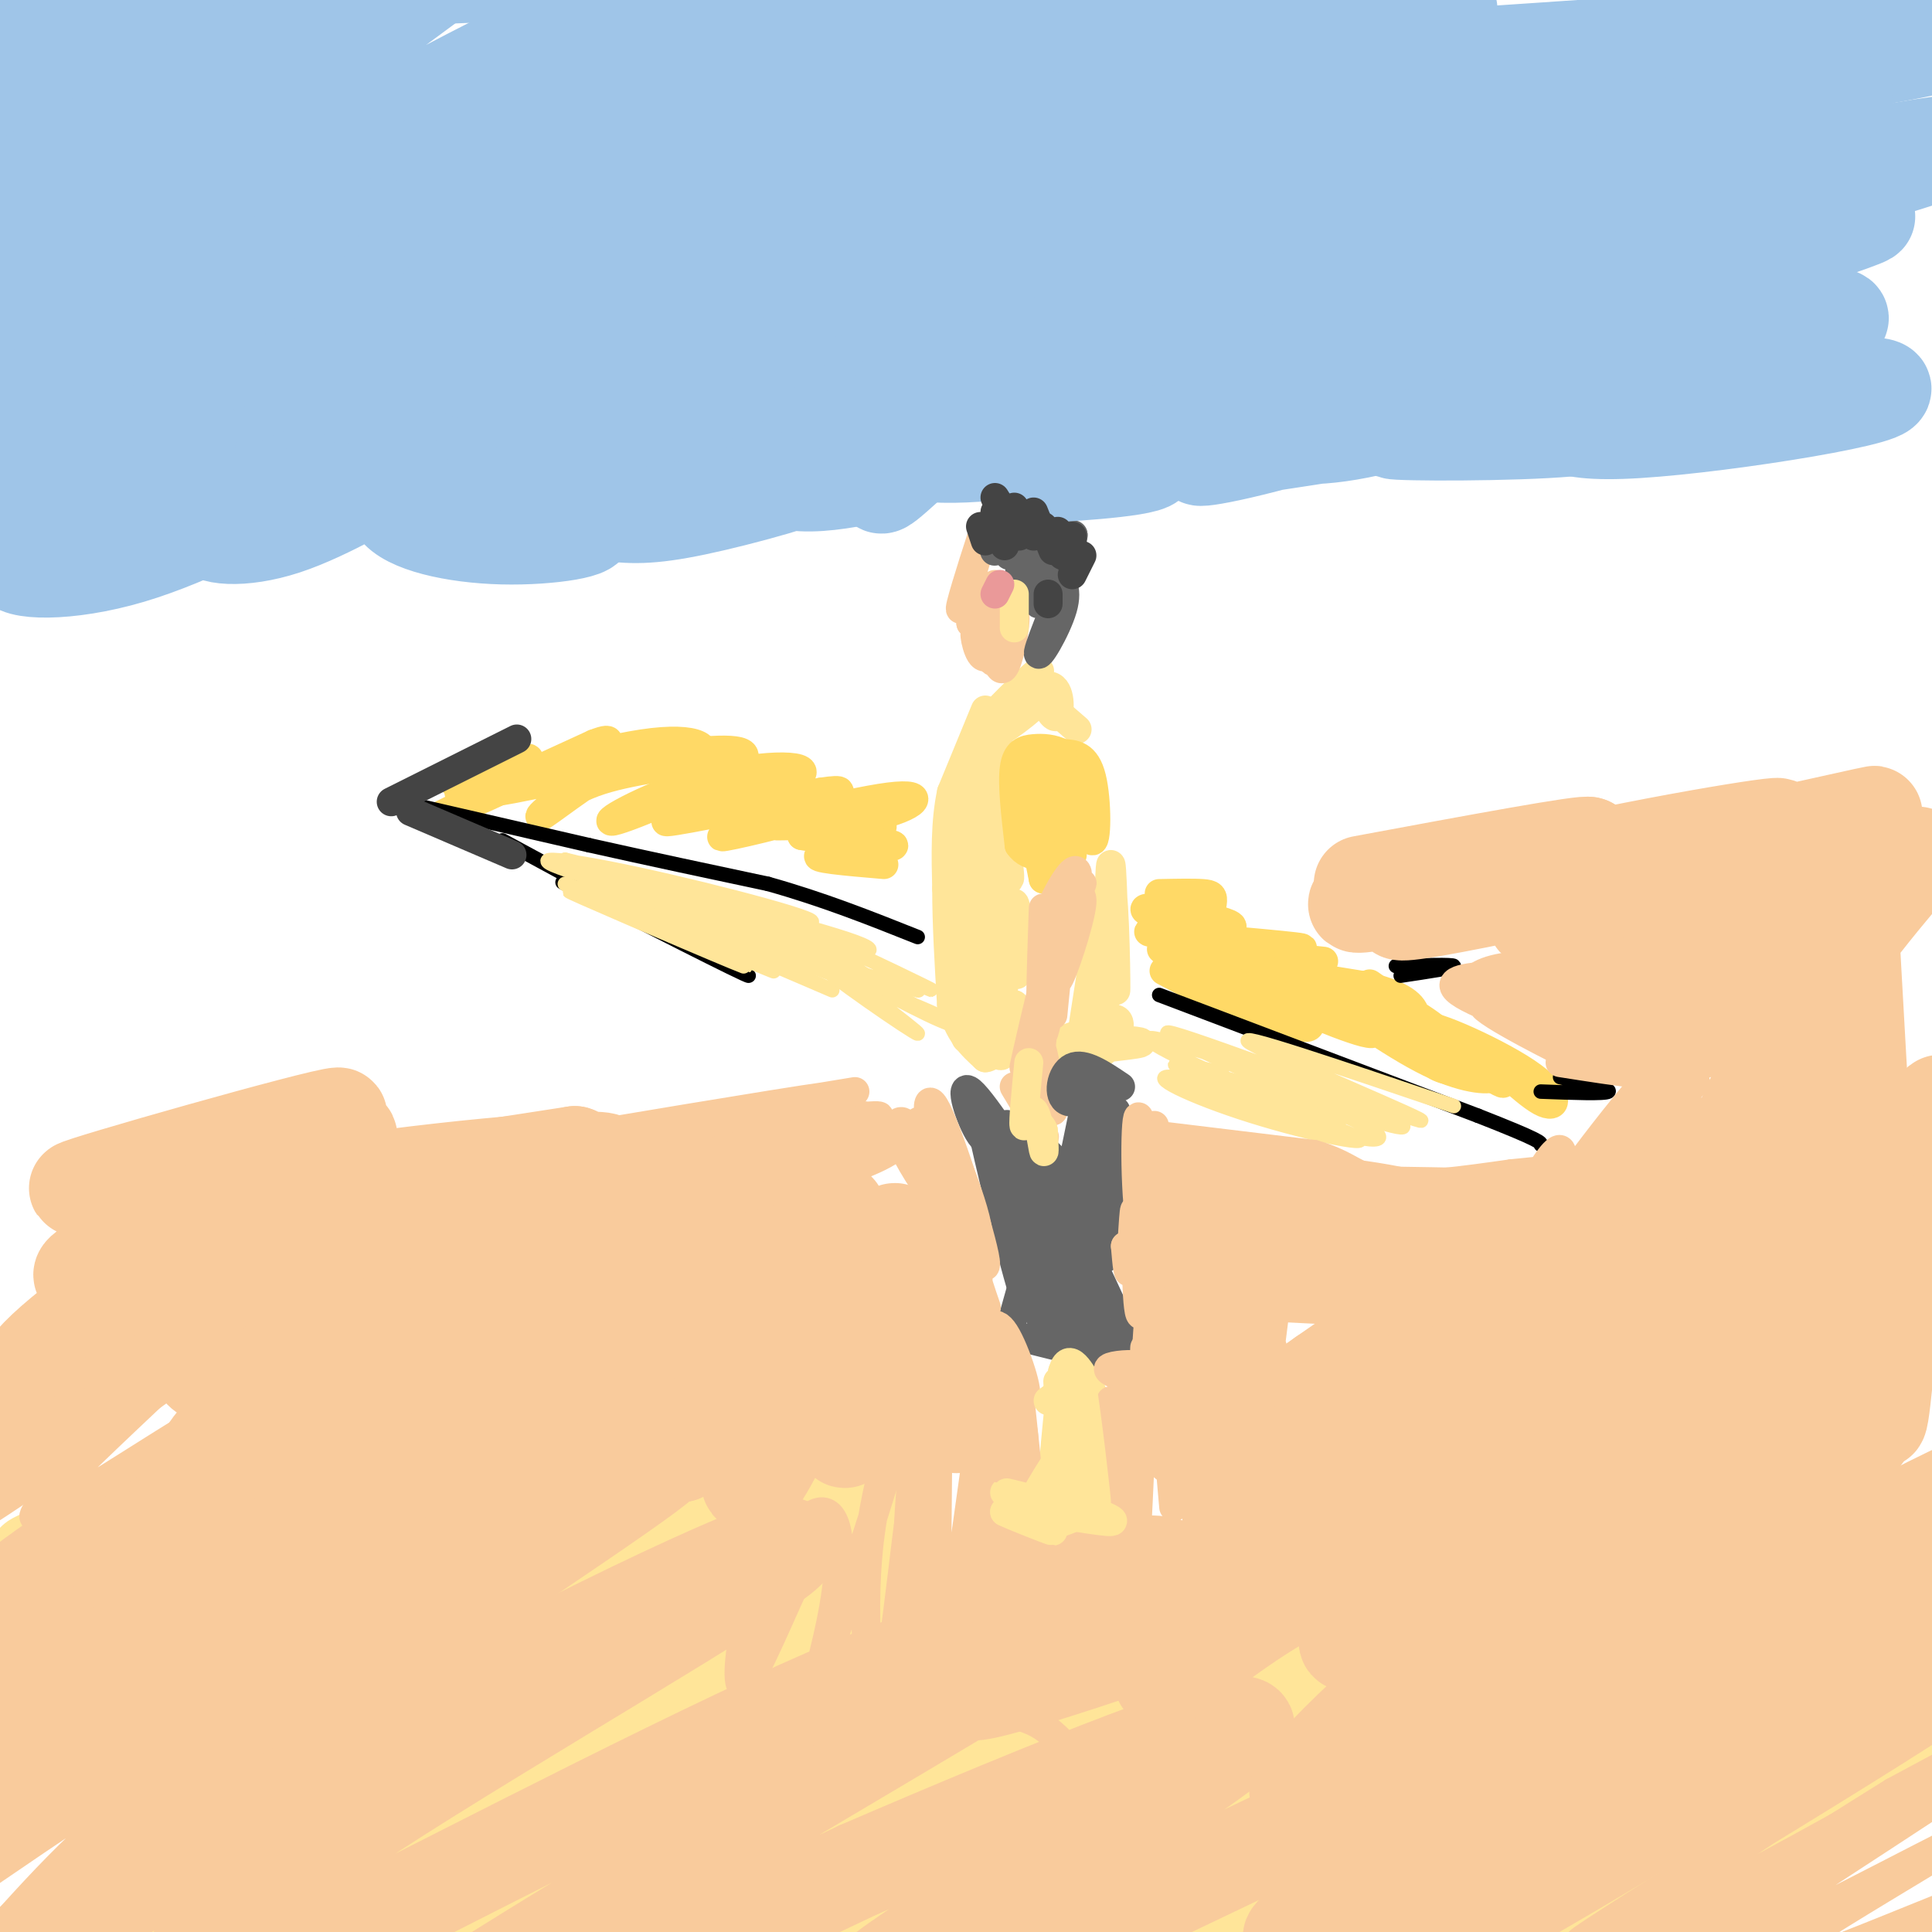 <svg viewBox='0 0 400 400' version='1.1' xmlns='http://www.w3.org/2000/svg' xmlns:xlink='http://www.w3.org/1999/xlink'><g fill='none' stroke='#ffe599' stroke-width='6' stroke-linecap='round' stroke-linejoin='round'><path d='M204,147c0.000,0.000 -7.000,17.000 -7,17'/><path d='M197,164c-1.333,6.167 -1.167,13.083 -1,20'/><path d='M196,184c0.000,7.333 0.500,15.667 1,24'/><path d='M197,208c1.333,5.833 4.167,8.417 7,11'/><path d='M204,219c2.167,0.000 4.083,-5.500 6,-11'/><path d='M210,208c0.099,2.206 -2.654,13.220 -3,10c-0.346,-3.220 1.715,-20.675 1,-21c-0.715,-0.325 -4.204,16.478 -5,17c-0.796,0.522 1.102,-15.239 3,-31'/><path d='M206,183c-0.181,4.306 -2.135,30.570 -3,30c-0.865,-0.570 -0.641,-27.976 0,-38c0.641,-10.024 1.697,-2.666 1,6c-0.697,8.666 -3.149,18.641 -4,15c-0.851,-3.641 -0.100,-20.897 0,-24c0.100,-3.103 -0.450,7.949 -1,19'/><path d='M199,191c-1.009,-3.516 -3.032,-21.807 -2,-22c1.032,-0.193 5.118,17.712 6,20c0.882,2.288 -1.440,-11.042 -1,-12c0.440,-0.958 3.644,10.454 4,13c0.356,2.546 -2.135,-3.776 -3,-7c-0.865,-3.224 -0.104,-3.350 1,-3c1.104,0.350 2.552,1.175 4,2'/><path d='M208,182c-0.632,-0.855 -4.211,-3.992 -5,-8c-0.789,-4.008 1.211,-8.887 3,-6c1.789,2.887 3.368,13.539 3,14c-0.368,0.461 -2.684,-9.270 -5,-19'/><path d='M204,163c-0.757,-5.111 -0.151,-8.388 0,-3c0.151,5.388 -0.153,19.441 0,17c0.153,-2.441 0.763,-21.376 1,-21c0.237,0.376 0.102,20.063 0,21c-0.102,0.937 -0.172,-16.875 -1,-21c-0.828,-4.125 -2.414,5.438 -4,15'/><path d='M200,171c0.269,-1.360 2.942,-12.259 7,-19c4.058,-6.741 9.500,-9.322 9,-8c-0.500,1.322 -6.942,6.548 -10,8c-3.058,1.452 -2.731,-0.871 -1,-3c1.731,-2.129 4.865,-4.065 8,-6'/><path d='M213,143c-1.577,1.464 -9.520,8.123 -9,7c0.520,-1.123 9.504,-10.027 11,-11c1.496,-0.973 -4.496,5.987 -5,7c-0.504,1.013 4.480,-3.920 7,-4c2.520,-0.080 2.577,4.691 2,6c-0.577,1.309 -1.789,-0.846 -3,-3'/><path d='M216,145c0.667,0.500 3.833,3.250 7,6'/><path d='M228,185c0.341,12.939 0.683,25.879 1,21c0.317,-4.879 0.611,-27.576 1,-27c0.389,0.576 0.874,24.424 1,26c0.126,1.576 -0.107,-19.121 -1,-22c-0.893,-2.879 -2.447,12.061 -4,27'/><path d='M226,210c0.000,-1.311 2.000,-18.089 2,-20c0.000,-1.911 -2.000,11.044 -4,24'/><path d='M224,214c-1.628,4.581 -3.697,4.034 -2,2c1.697,-2.034 7.162,-5.553 9,-5c1.838,0.553 0.049,5.179 -3,7c-3.049,1.821 -7.359,0.836 -5,0c2.359,-0.836 11.388,-1.525 13,-2c1.612,-0.475 -4.194,-0.738 -10,-1'/><path d='M226,215c-0.133,-1.000 4.533,-3.000 4,-3c-0.533,0.000 -6.267,2.000 -12,4'/><path d='M209,198c0.287,-5.550 0.573,-11.100 1,-11c0.427,0.100 0.993,5.850 1,10c0.007,4.150 -0.545,6.700 -1,3c-0.455,-3.700 -0.813,-13.652 -1,-13c-0.187,0.652 -0.204,11.906 0,13c0.204,1.094 0.630,-7.973 0,-9c-0.630,-1.027 -2.315,5.987 -4,13'/><path d='M205,204c-0.833,3.167 -0.917,4.583 -1,6'/><path d='M203,212c0.000,0.000 -3.000,3.000 -3,3'/></g>
<g fill='none' stroke='#ffd966' stroke-width='6' stroke-linecap='round' stroke-linejoin='round'><path d='M215,158c0.022,8.533 0.044,17.067 -1,15c-1.044,-2.067 -3.156,-14.733 -3,-15c0.156,-0.267 2.578,11.867 5,24'/><path d='M216,182c0.106,-0.233 -2.128,-12.816 -3,-20c-0.872,-7.184 -0.383,-8.969 1,-3c1.383,5.969 3.659,19.693 4,18c0.341,-1.693 -1.254,-18.802 -1,-19c0.254,-0.198 2.358,16.515 3,19c0.642,2.485 -0.179,-9.257 -1,-21'/><path d='M219,156c0.585,1.018 2.546,14.063 3,15c0.454,0.937 -0.600,-10.233 0,-10c0.600,0.233 2.854,11.871 4,13c1.146,1.129 1.185,-8.249 0,-13c-1.185,-4.751 -3.592,-4.876 -6,-5'/><path d='M220,156c-2.036,-1.048 -4.125,-1.167 -6,-1c-1.875,0.167 -3.536,0.619 -4,4c-0.464,3.381 0.268,9.690 1,16'/><path d='M211,175c2.000,3.000 6.500,2.500 11,2'/></g>
<g fill='none' stroke='#f9cb9c' stroke-width='6' stroke-linecap='round' stroke-linejoin='round'><path d='M216,188c-0.467,13.711 -0.933,27.422 0,26c0.933,-1.422 3.267,-17.978 4,-23c0.733,-5.022 -0.133,1.489 -1,8'/><path d='M219,199c-0.471,4.693 -1.147,12.424 -1,11c0.147,-1.424 1.117,-12.003 2,-18c0.883,-5.997 1.680,-7.412 1,-3c-0.680,4.412 -2.837,14.649 -2,14c0.837,-0.649 4.668,-12.186 5,-16c0.332,-3.814 -2.834,0.093 -6,4'/><path d='M218,191c0.709,-1.503 5.480,-7.262 6,-8c0.520,-0.738 -3.211,3.545 -5,5c-1.789,1.455 -1.634,0.081 0,-3c1.634,-3.081 4.748,-7.868 4,-2c-0.748,5.868 -5.356,22.391 -7,27c-1.644,4.609 -0.322,-2.695 1,-10'/><path d='M217,200c-1.252,4.354 -4.882,20.239 -5,21c-0.118,0.761 3.276,-13.603 4,-13c0.724,0.603 -1.222,16.172 -2,21c-0.778,4.828 -0.389,-1.086 0,-7'/><path d='M214,222c0.006,-3.118 0.022,-7.413 0,-4c-0.022,3.413 -0.083,14.534 0,14c0.083,-0.534 0.309,-12.724 1,-15c0.691,-2.276 1.845,5.362 3,13'/><path d='M218,230c-1.110,0.081 -5.386,-6.216 -6,-6c-0.614,0.216 2.433,6.944 2,7c-0.433,0.056 -4.347,-6.562 -4,-6c0.347,0.562 4.956,8.303 6,10c1.044,1.697 -1.478,-2.652 -4,-7'/><path d='M200,123c2.315,-7.821 4.631,-15.643 4,-14c-0.631,1.643 -4.208,12.750 -5,16c-0.792,3.250 1.202,-1.357 2,-2c0.798,-0.643 0.399,2.679 0,6'/><path d='M201,129c1.343,-0.523 4.700,-4.831 5,-4c0.300,0.831 -2.458,6.801 -2,6c0.458,-0.801 4.131,-8.372 5,-9c0.869,-0.628 -1.065,5.686 -3,12'/><path d='M206,134c0.524,-0.464 3.333,-7.625 4,-7c0.667,0.625 -0.810,9.036 -2,11c-1.190,1.964 -2.095,-2.518 -3,-7'/><path d='M205,131c0.122,-2.656 1.927,-5.795 2,-4c0.073,1.795 -1.585,8.525 -3,9c-1.415,0.475 -2.585,-5.306 -2,-5c0.585,0.306 2.927,6.698 4,6c1.073,-0.698 0.878,-8.485 1,-11c0.122,-2.515 0.561,0.243 1,3'/><path d='M208,129c0.167,1.167 0.083,2.583 0,4'/></g>
<g fill='none' stroke='#666666' stroke-width='6' stroke-linecap='round' stroke-linejoin='round'><path d='M208,107c-1.213,3.939 -2.426,7.879 -2,7c0.426,-0.879 2.493,-6.575 3,-6c0.507,0.575 -0.544,7.422 0,7c0.544,-0.422 2.685,-8.114 3,-7c0.315,1.114 -1.196,11.032 -1,13c0.196,1.968 2.098,-4.016 4,-10'/><path d='M215,111c0.067,1.183 -1.767,9.140 -1,9c0.767,-0.140 4.133,-8.378 4,-7c-0.133,1.378 -3.767,12.371 -3,12c0.767,-0.371 5.933,-12.106 7,-14c1.067,-1.894 -1.967,6.053 -5,14'/><path d='M217,125c0.582,-0.281 4.537,-7.982 4,-6c-0.537,1.982 -5.568,13.649 -6,16c-0.432,2.351 3.734,-4.614 5,-9c1.266,-4.386 -0.367,-6.193 -2,-8'/><path d='M218,118c-0.333,-1.333 -0.167,-0.667 0,0'/><path d='M210,256c-4.067,-14.889 -8.133,-29.778 -7,-24c1.133,5.778 7.467,32.222 9,36c1.533,3.778 -1.733,-15.111 -5,-34'/><path d='M207,234c1.738,6.643 8.583,40.250 9,41c0.417,0.750 -5.595,-31.357 -6,-37c-0.405,-5.643 4.798,15.179 10,36'/><path d='M220,274c-0.092,-2.862 -5.322,-28.015 -4,-25c1.322,3.015 9.197,34.200 10,34c0.803,-0.200 -5.465,-31.786 -6,-35c-0.535,-3.214 4.664,21.942 6,26c1.336,4.058 -1.190,-12.984 -2,-19c-0.810,-6.016 0.095,-1.008 1,4'/><path d='M225,259c2.416,5.404 7.957,16.912 9,20c1.043,3.088 -2.411,-2.246 -3,-3c-0.589,-0.754 1.689,3.070 -1,4c-2.689,0.930 -10.344,-1.035 -18,-3'/><path d='M212,277c-3.587,-0.284 -3.555,0.507 -2,-5c1.555,-5.507 4.633,-17.311 6,-15c1.367,2.311 1.022,18.738 2,16c0.978,-2.738 3.279,-24.639 4,-30c0.721,-5.361 -0.140,5.820 -1,17'/><path d='M221,260c1.089,-1.667 4.311,-14.333 5,-17c0.689,-2.667 -1.156,4.667 -3,12'/><path d='M224,261c2.869,-17.705 5.738,-35.410 6,-31c0.262,4.410 -2.085,30.935 -2,30c0.085,-0.935 2.600,-29.329 3,-30c0.400,-0.671 -1.314,26.380 -2,30c-0.686,3.620 -0.343,-16.190 0,-36'/><path d='M229,224c-1.617,2.545 -5.660,26.909 -6,27c-0.340,0.091 3.024,-24.091 3,-27c-0.024,-2.909 -3.435,15.455 -5,22c-1.565,6.545 -1.282,1.273 -1,-4'/><path d='M220,242c-1.728,-2.215 -5.549,-5.754 -6,-6c-0.451,-0.246 2.467,2.800 4,5c1.533,2.200 1.682,3.554 0,3c-1.682,-0.554 -5.195,-3.015 -6,-3c-0.805,0.015 1.097,2.508 3,5'/><path d='M215,246c-2.762,-4.310 -11.167,-17.583 -14,-20c-2.833,-2.417 -0.095,6.024 2,9c2.095,2.976 3.548,0.488 5,-2'/><path d='M208,233c0.833,-0.333 0.417,-0.167 0,0'/><path d='M226,226c2.679,-0.994 5.357,-1.988 4,-1c-1.357,0.988 -6.750,3.958 -9,3c-2.250,-0.958 -1.357,-5.845 1,-7c2.357,-1.155 6.179,1.423 10,4'/></g>
<g fill='none' stroke='#ffe599' stroke-width='6' stroke-linecap='round' stroke-linejoin='round'><path d='M213,220c-0.589,6.095 -1.179,12.190 -1,13c0.179,0.810 1.125,-3.667 2,-3c0.875,0.667 1.679,6.476 2,8c0.321,1.524 0.161,-1.238 0,-4'/><path d='M216,234c-0.333,-1.000 -1.167,-1.500 -2,-2'/><path d='M219,286c0.544,9.646 1.088,19.292 2,19c0.912,-0.292 2.193,-10.522 3,-15c0.807,-4.478 1.140,-3.206 1,3c-0.140,6.206 -0.754,17.344 -1,19c-0.246,1.656 -0.123,-6.172 0,-14'/><path d='M224,298c0.124,-4.326 0.434,-8.141 0,-4c-0.434,4.141 -1.614,16.240 -2,16c-0.386,-0.240 0.020,-12.817 0,-14c-0.020,-1.183 -0.467,9.028 -2,13c-1.533,3.972 -4.152,1.706 -4,1c0.152,-0.706 3.076,0.147 6,1'/><path d='M222,311c-0.044,2.422 -3.156,7.978 -4,4c-0.844,-3.978 0.578,-17.489 2,-31'/><path d='M220,284c1.333,-4.500 3.667,-0.250 6,4'/></g>
<g fill='none' stroke='#ffd966' stroke-width='6' stroke-linecap='round' stroke-linejoin='round'><path d='M95,164c8.303,-3.681 16.606,-7.362 14,-7c-2.606,0.362 -16.121,4.767 -15,5c1.121,0.233 16.879,-3.707 16,-2c-0.879,1.707 -18.394,9.059 -19,9c-0.606,-0.059 15.697,-7.530 32,-15'/><path d='M123,154c5.138,-1.999 1.983,0.504 2,2c0.017,1.496 3.208,1.986 -4,4c-7.208,2.014 -24.813,5.552 -23,4c1.813,-1.552 23.046,-8.195 35,-10c11.954,-1.805 14.628,1.229 11,3c-3.628,1.771 -13.560,2.279 -21,5c-7.440,2.721 -12.388,7.656 -11,7c1.388,-0.656 9.111,-6.902 15,-10c5.889,-3.098 9.945,-3.049 14,-3'/><path d='M141,156c6.670,-0.874 16.346,-1.559 12,2c-4.346,3.559 -22.714,11.363 -26,12c-3.286,0.637 8.511,-5.891 20,-9c11.489,-3.109 22.670,-2.799 18,0c-4.670,2.799 -25.191,8.085 -27,9c-1.809,0.915 15.096,-2.543 32,-6'/><path d='M170,164c5.574,-0.841 3.510,0.058 3,1c-0.510,0.942 0.536,1.927 -6,4c-6.536,2.073 -20.652,5.233 -17,4c3.652,-1.233 25.073,-6.861 34,-8c8.927,-1.139 5.362,2.210 -3,4c-8.362,1.790 -21.521,2.020 -20,2c1.521,-0.020 17.720,-0.292 21,0c3.280,0.292 -6.360,1.146 -16,2'/><path d='M166,173c2.869,0.667 18.042,1.333 19,2c0.958,0.667 -12.298,1.333 -15,2c-2.702,0.667 5.149,1.333 13,2'/><path d='M240,185c3.543,-0.072 7.085,-0.144 9,0c1.915,0.144 2.201,0.505 2,2c-0.201,1.495 -0.890,4.125 -5,4c-4.110,-0.125 -11.640,-3.003 -8,-3c3.640,0.003 18.450,2.887 17,4c-1.450,1.113 -19.160,0.453 -17,1c2.160,0.547 24.188,2.299 30,3c5.812,0.701 -4.594,0.350 -15,0'/><path d='M253,196c-7.101,0.058 -17.355,0.201 -10,1c7.355,0.799 32.319,2.252 31,2c-1.319,-0.252 -28.923,-2.208 -28,-1c0.923,1.208 30.371,5.582 40,8c9.629,2.418 -0.561,2.882 -12,1c-11.439,-1.882 -24.125,-6.109 -23,-7c1.125,-0.891 16.063,1.555 31,4'/><path d='M282,204c7.408,1.618 10.429,3.662 11,6c0.571,2.338 -1.306,4.970 -11,2c-9.694,-2.970 -27.205,-11.540 -21,-10c6.205,1.540 36.126,13.191 38,14c1.874,0.809 -24.299,-9.225 -32,-13c-7.701,-3.775 3.070,-1.290 11,1c7.930,2.290 13.020,4.386 18,8c4.980,3.614 9.852,8.747 11,10c1.148,1.253 -1.426,-1.373 -4,-4'/><path d='M303,218c-6.905,-5.211 -22.167,-16.238 -19,-14c3.167,2.238 24.764,17.742 27,20c2.236,2.258 -14.889,-8.728 -16,-11c-1.111,-2.272 13.793,4.171 21,9c7.207,4.829 6.719,8.042 3,6c-3.719,-2.042 -10.667,-9.341 -15,-12c-4.333,-2.659 -6.051,-0.677 -7,1c-0.949,1.677 -1.128,3.051 1,4c2.128,0.949 6.564,1.475 11,2'/><path d='M309,223c0.208,0.573 -4.772,1.006 -13,-3c-8.228,-4.006 -19.704,-12.450 -20,-13c-0.296,-0.550 10.588,6.795 8,7c-2.588,0.205 -18.646,-6.730 -23,-9c-4.354,-2.270 2.998,0.123 7,3c4.002,2.877 4.654,6.236 0,4c-4.654,-2.236 -14.616,-10.067 -17,-12c-2.384,-1.933 2.808,2.034 8,6'/><path d='M259,206c3.381,1.655 7.833,2.792 9,4c1.167,1.208 -0.952,2.488 -6,1c-5.048,-1.488 -13.024,-5.744 -21,-10'/></g>
<g fill='none' stroke='#000000' stroke-width='3' stroke-linecap='round' stroke-linejoin='round'><path d='M83,166c0.000,0.000 39.000,9.000 39,9'/><path d='M122,175c12.667,2.833 24.833,5.417 37,8'/><path d='M159,183c11.333,3.167 21.167,7.083 31,11'/><path d='M240,206c0.000,0.000 66.000,25.000 66,25'/><path d='M306,231c13.167,5.167 13.083,5.583 13,6'/><path d='M289,200c5.917,-0.167 11.833,-0.333 12,0c0.167,0.333 -5.417,1.167 -11,2'/><path d='M323,223c5.333,1.250 10.667,2.500 10,3c-0.667,0.500 -7.333,0.250 -14,0'/><path d='M8,61c0.000,0.000 0.000,2.000 0,2'/><path d='M104,174c25.400,13.756 50.800,27.511 51,28c0.200,0.489 -24.800,-12.289 -34,-17c-9.200,-4.711 -2.600,-1.356 4,2'/></g>
<g fill='none' stroke='#ffe599' stroke-width='3' stroke-linecap='round' stroke-linejoin='round'><path d='M134,191c-10.794,-4.398 -21.588,-8.797 -13,-5c8.588,3.797 36.558,15.788 33,14c-3.558,-1.788 -38.644,-17.356 -37,-17c1.644,0.356 40.020,16.634 43,18c2.980,1.366 -29.434,-12.181 -38,-16c-8.566,-3.819 6.717,2.091 22,8'/><path d='M144,193c13.300,5.483 35.550,15.190 26,11c-9.550,-4.190 -50.900,-22.278 -48,-22c2.900,0.278 50.050,18.921 53,20c2.950,1.079 -38.300,-15.406 -46,-19c-7.700,-3.594 18.150,5.703 44,15'/><path d='M173,198c-8.484,-2.347 -51.693,-15.716 -52,-17c-0.307,-1.284 42.290,9.517 51,13c8.710,3.483 -16.465,-0.352 -30,-3c-13.535,-2.648 -15.431,-4.110 -18,-6c-2.569,-1.890 -5.812,-4.208 6,-2c11.812,2.208 38.680,8.941 47,12c8.320,3.059 -1.909,2.446 -15,-1c-13.091,-3.446 -29.046,-9.723 -45,-16'/><path d='M117,178c7.190,1.596 47.665,13.584 50,15c2.335,1.416 -33.471,-7.742 -47,-12c-13.529,-4.258 -4.781,-3.615 12,0c16.781,3.615 41.595,10.204 35,10c-6.595,-0.204 -44.599,-7.201 -46,-6c-1.401,1.201 33.799,10.601 69,20'/><path d='M190,205c2.588,0.718 -25.443,-7.486 -29,-8c-3.557,-0.514 17.361,6.664 28,11c10.639,4.336 11.000,5.830 3,2c-8.000,-3.830 -24.361,-12.985 -23,-11c1.361,1.985 20.443,15.111 21,15c0.557,-0.111 -17.412,-13.460 -23,-18c-5.588,-4.540 1.206,-0.270 8,4'/><path d='M175,200c6.077,3.451 17.268,10.080 14,8c-3.268,-2.080 -20.995,-12.868 -21,-14c-0.005,-1.132 17.713,7.391 23,10c5.287,2.609 -1.856,-0.695 -9,-4'/><path d='M253,222c-6.430,-1.166 -12.859,-2.331 -8,-1c4.859,1.331 21.007,5.160 31,9c9.993,3.840 13.829,7.691 3,5c-10.829,-2.691 -36.325,-11.924 -35,-12c1.325,-0.076 29.471,9.004 36,12c6.529,2.996 -8.559,-0.094 -21,-4c-12.441,-3.906 -22.234,-8.629 -16,-8c6.234,0.629 28.495,6.608 34,8c5.505,1.392 -5.748,-1.804 -17,-5'/><path d='M260,226c-10.031,-4.100 -26.608,-11.848 -21,-11c5.608,0.848 33.402,10.294 45,15c11.598,4.706 7.000,4.673 -8,-1c-15.000,-5.673 -40.402,-16.984 -33,-15c7.402,1.984 47.608,17.265 51,18c3.392,0.735 -30.031,-13.076 -35,-16c-4.969,-2.924 18.515,5.038 42,13'/></g>
<g fill='none' stroke='#9fc5e8' stroke-width='20' stroke-linecap='round' stroke-linejoin='round'><path d='M10,23c-5.047,3.692 -10.094,7.384 -4,1c6.094,-6.384 23.329,-22.843 23,-24c-0.329,-1.157 -18.224,12.988 -27,19c-8.776,6.012 -8.434,3.889 0,-4c8.434,-7.889 24.960,-21.546 25,-22c0.040,-0.454 -16.407,12.294 -23,17c-6.593,4.706 -3.333,1.369 3,-3c6.333,-4.369 15.739,-9.769 27,-15c11.261,-5.231 24.378,-10.293 27,-9c2.622,1.293 -5.251,8.941 -18,20c-12.749,11.059 -30.375,25.530 -48,40'/><path d='M-5,43c26.336,-13.669 116.174,-67.841 113,-62c-3.174,5.841 -99.362,71.695 -111,84c-11.638,12.305 61.274,-28.938 100,-49c38.726,-20.063 43.267,-18.945 53,-21c9.733,-2.055 24.659,-7.284 27,-6c2.341,1.284 -7.903,9.081 -30,21c-22.097,11.919 -56.049,27.959 -90,44'/><path d='M57,54c-33.369,17.634 -71.793,39.717 -63,37c8.793,-2.717 64.801,-30.236 95,-44c30.199,-13.764 34.588,-13.773 53,-18c18.412,-4.227 50.847,-12.673 70,-17c19.153,-4.327 25.025,-4.535 31,-4c5.975,0.535 12.051,1.814 11,4c-1.051,2.186 -9.231,5.281 -12,8c-2.769,2.719 -0.126,5.063 -47,17c-46.874,11.937 -143.265,33.468 -166,37c-22.735,3.532 28.187,-10.934 47,-17c18.813,-6.066 5.518,-3.733 35,-8c29.482,-4.267 101.741,-15.133 174,-26'/><path d='M285,23c60.960,-6.134 126.361,-8.471 78,-2c-48.361,6.471 -210.483,21.748 -261,24c-50.517,2.252 10.571,-8.521 73,-15c62.429,-6.479 126.197,-8.665 172,-13c45.803,-4.335 73.639,-10.821 52,-11c-21.639,-0.179 -92.754,5.949 -136,8c-43.246,2.051 -58.623,0.026 -74,-2'/><path d='M189,12c-25.729,0.109 -53.051,1.382 -61,0c-7.949,-1.382 3.476,-5.418 11,-9c7.524,-3.582 11.147,-6.709 50,-6c38.853,0.709 112.935,5.254 111,5c-1.935,-0.254 -79.889,-5.306 -131,-7c-51.111,-1.694 -75.380,-0.032 -79,0c-3.620,0.032 13.410,-1.568 16,-4c2.590,-2.432 -9.260,-5.695 28,0c37.260,5.695 123.630,20.347 210,35'/><path d='M344,26c-36.902,6.380 -234.156,4.829 -252,6c-17.844,1.171 143.723,5.065 192,6c48.277,0.935 -16.735,-1.089 -56,-1c-39.265,0.089 -52.782,2.292 -72,6c-19.218,3.708 -44.136,8.921 -63,14c-18.864,5.079 -31.676,10.022 -28,11c3.676,0.978 23.838,-2.011 44,-5'/><path d='M109,63c25.667,0.000 67.833,2.500 110,5'/><path d='M92,62c4.530,-2.808 9.061,-5.616 38,-5c28.939,0.616 82.287,4.655 95,8c12.713,3.345 -15.210,5.997 -37,7c-21.790,1.003 -37.447,0.358 -53,-1c-15.553,-1.358 -31.002,-3.427 -36,-6c-4.998,-2.573 0.454,-5.648 24,-5c23.546,0.648 65.185,5.021 99,4c33.815,-1.021 59.804,-7.434 37,-7c-22.804,0.434 -94.402,7.717 -166,15'/><path d='M93,72c-31.854,4.319 -28.488,7.618 -30,7c-1.512,-0.618 -7.903,-5.151 21,-5c28.903,0.151 93.100,4.988 105,9c11.900,4.012 -28.497,7.201 -65,7c-36.503,-0.201 -69.111,-3.790 -84,-4c-14.889,-0.210 -12.058,2.959 -8,3c4.058,0.041 9.343,-3.045 21,-2c11.657,1.045 29.687,6.222 43,7c13.313,0.778 21.909,-2.843 19,-3c-2.909,-0.157 -17.322,3.150 -34,3c-16.678,-0.150 -35.622,-3.757 -46,-4c-10.378,-0.243 -12.189,2.879 -14,6'/><path d='M21,96c-1.482,2.031 1.813,4.110 5,6c3.187,1.890 6.264,3.591 19,2c12.736,-1.591 35.130,-6.476 37,-10c1.870,-3.524 -16.783,-5.688 -38,-5c-21.217,0.688 -44.997,4.229 -36,6c8.997,1.771 50.772,1.774 62,3c11.228,1.226 -8.093,3.676 -25,3c-16.907,-0.676 -31.402,-4.479 -26,-5c5.402,-0.521 30.701,2.239 56,5'/><path d='M75,101c14.517,-0.171 22.811,-3.098 17,-5c-5.811,-1.902 -25.726,-2.780 -41,-2c-15.274,0.780 -25.909,3.220 -25,5c0.909,1.780 13.360,2.902 24,2c10.640,-0.902 19.469,-3.829 22,-5c2.531,-1.171 -1.234,-0.585 -5,0'/><path d='M25,104c6.727,-1.654 13.454,-3.308 7,-1c-6.454,2.308 -26.090,8.579 -32,8c-5.910,-0.579 1.906,-8.009 10,-13c8.094,-4.991 16.465,-7.544 22,-9c5.535,-1.456 8.234,-1.817 7,1c-1.234,2.817 -6.403,8.810 -15,14c-8.597,5.190 -20.624,9.577 -21,12c-0.376,2.423 10.899,2.883 24,-1c13.101,-3.883 28.029,-12.109 33,-15c4.971,-2.891 -0.014,-0.445 -5,2'/><path d='M55,102c-4.070,1.693 -11.746,4.926 -12,7c-0.254,2.074 6.915,2.989 16,0c9.085,-2.989 20.087,-9.880 23,-11c2.913,-1.120 -2.264,3.533 0,7c2.264,3.467 11.967,5.747 22,6c10.033,0.253 20.395,-1.521 17,-3c-3.395,-1.479 -20.548,-2.661 -25,-2c-4.452,0.661 3.796,3.167 9,4c5.204,0.833 7.363,-0.006 11,-2c3.637,-1.994 8.754,-5.141 10,-7c1.246,-1.859 -1.377,-2.429 -4,-3'/><path d='M122,98c-3.208,0.217 -9.228,2.258 -9,4c0.228,1.742 6.703,3.183 12,4c5.297,0.817 9.417,1.009 19,-1c9.583,-2.009 24.631,-6.219 27,-8c2.369,-1.781 -7.939,-1.133 -11,0c-3.061,1.133 1.125,2.752 6,3c4.875,0.248 10.437,-0.876 16,-2'/><path d='M182,98c1.558,1.363 -2.545,5.772 6,-2c8.545,-7.772 29.740,-27.723 26,-30c-3.740,-2.277 -32.415,13.122 -24,11c8.415,-2.122 53.919,-21.764 52,-27c-1.919,-5.236 -51.263,3.932 -69,7c-17.737,3.068 -3.869,0.034 10,-3'/><path d='M183,54c7.894,-1.161 22.629,-2.564 54,-3c31.371,-0.436 79.378,0.094 64,6c-15.378,5.906 -94.140,17.187 -111,19c-16.860,1.813 28.181,-5.843 58,-8c29.819,-2.157 44.415,1.185 50,4c5.585,2.815 2.157,5.104 -26,7c-28.157,1.896 -81.045,3.399 -98,3c-16.955,-0.399 2.022,-2.699 21,-5'/><path d='M195,77c14.538,-0.861 40.383,-0.514 54,0c13.617,0.514 15.006,1.194 10,3c-5.006,1.806 -16.409,4.739 -35,6c-18.591,1.261 -44.372,0.851 -50,0c-5.628,-0.851 8.898,-2.144 24,-1c15.102,1.144 30.782,4.724 25,5c-5.782,0.276 -33.024,-2.751 -42,-2c-8.976,0.751 0.314,5.279 12,6c11.686,0.721 25.767,-2.365 30,-4c4.233,-1.635 -1.384,-1.817 -7,-2'/><path d='M216,88c-13.092,-0.607 -42.322,-1.124 -37,0c5.322,1.124 45.197,3.890 56,6c10.803,2.110 -7.465,3.566 -15,4c-7.535,0.434 -4.336,-0.152 -5,-1c-0.664,-0.848 -5.190,-1.956 1,-3c6.190,-1.044 23.095,-2.022 40,-3'/><path d='M256,91c-4.831,-0.216 -36.909,0.745 -32,0c4.909,-0.745 46.803,-3.196 56,-3c9.197,0.196 -14.304,3.040 -25,5c-10.696,1.960 -8.587,3.036 7,-1c15.587,-4.036 44.652,-13.185 50,-14c5.348,-0.815 -13.022,6.704 -26,10c-12.978,3.296 -20.565,2.370 -21,1c-0.435,-1.370 6.283,-3.185 13,-5'/><path d='M278,84c11.327,-1.346 33.144,-2.209 46,-2c12.856,0.209 16.752,1.492 16,3c-0.752,1.508 -6.150,3.241 -20,4c-13.850,0.759 -36.150,0.543 -31,0c5.150,-0.543 37.752,-1.414 55,-2c17.248,-0.586 19.144,-0.889 7,-1c-12.144,-0.111 -38.327,-0.032 -35,-1c3.327,-0.968 36.163,-2.984 69,-5'/><path d='M385,80c-6.674,-0.034 -57.859,2.380 -57,2c0.859,-0.380 53.763,-3.555 61,-2c7.237,1.555 -31.192,7.839 -50,9c-18.808,1.161 -17.996,-2.803 -15,-7c2.996,-4.197 8.176,-8.627 22,-12c13.824,-3.373 36.293,-5.688 35,-4c-1.293,1.688 -26.348,7.377 -47,10c-20.652,2.623 -36.901,2.178 -38,0c-1.099,-2.178 12.950,-6.089 27,-10'/><path d='M323,66c24.649,-8.111 72.772,-23.388 62,-21c-10.772,2.388 -80.440,22.442 -105,28c-24.560,5.558 -4.012,-3.381 33,-15c37.012,-11.619 90.488,-25.919 92,-28c1.512,-2.081 -48.939,8.055 -82,17c-33.061,8.945 -48.732,16.699 -36,12c12.732,-4.699 53.866,-21.849 95,-39'/><path d='M382,20c-8.911,2.689 -78.689,28.911 -102,37c-23.311,8.089 -0.156,-1.956 23,-12'/></g>
<g fill='none' stroke='#ffe599' stroke-width='20' stroke-linecap='round' stroke-linejoin='round'><path d='M21,318c44.707,-19.727 89.414,-39.453 75,-33c-14.414,6.453 -87.949,39.086 -85,37c2.949,-2.086 82.381,-38.890 85,-40c2.619,-1.110 -71.576,33.476 -86,40c-14.424,6.524 30.924,-15.013 60,-26c29.076,-10.987 41.879,-11.425 46,-11c4.121,0.425 -0.439,1.712 -5,3'/><path d='M111,288c-15.466,6.726 -51.632,22.041 -83,36c-31.368,13.959 -57.938,26.562 -27,16c30.938,-10.562 119.385,-44.290 130,-48c10.615,-3.710 -56.603,22.597 -94,39c-37.397,16.403 -44.974,22.901 -35,19c9.974,-3.901 37.499,-18.203 72,-32c34.501,-13.797 75.980,-27.090 71,-24c-4.980,3.090 -56.418,22.563 -90,38c-33.582,15.437 -49.309,26.839 -52,30c-2.691,3.161 7.655,-1.920 18,-7'/><path d='M21,355c35.339,-14.401 114.685,-46.904 136,-56c21.315,-9.096 -15.403,5.216 -58,25c-42.597,19.784 -91.074,45.040 -76,41c15.074,-4.040 93.700,-37.376 131,-52c37.300,-14.624 33.274,-10.537 19,-4c-14.274,6.537 -38.795,15.526 -72,33c-33.205,17.474 -75.094,43.435 -79,47c-3.906,3.565 30.170,-15.267 63,-30c32.830,-14.733 64.415,-25.366 96,-36'/><path d='M181,323c-11.032,6.020 -86.613,39.069 -128,57c-41.387,17.931 -48.579,20.744 -9,7c39.579,-13.744 125.930,-44.043 140,-49c14.070,-4.957 -44.141,15.429 -81,33c-36.859,17.571 -52.365,32.327 -64,41c-11.635,8.673 -19.397,11.263 4,2c23.397,-9.263 77.953,-30.378 125,-47c47.047,-16.622 86.585,-28.749 80,-25c-6.585,3.749 -59.292,23.375 -112,43'/><path d='M136,385c-29.622,13.677 -47.677,26.371 -57,33c-9.323,6.629 -9.914,7.194 42,-12c51.914,-19.194 156.333,-58.146 177,-66c20.667,-7.854 -42.420,15.391 -80,31c-37.580,15.609 -49.654,23.583 -58,29c-8.346,5.417 -12.964,8.277 -10,9c2.964,0.723 13.510,-0.691 35,-9c21.490,-8.309 53.924,-23.514 97,-39c43.076,-15.486 96.794,-31.254 94,-28c-2.794,3.254 -62.098,25.530 -96,42c-33.902,16.470 -42.400,27.134 -45,32c-2.600,4.866 0.700,3.933 4,3'/><path d='M239,410c20.180,-7.313 68.631,-27.096 115,-44c46.369,-16.904 90.657,-30.929 81,-24c-9.657,6.929 -73.258,34.811 -101,48c-27.742,13.189 -19.624,11.686 14,-3c33.624,-14.686 92.755,-42.555 99,-46c6.245,-3.445 -40.396,17.534 -51,19c-10.604,1.466 14.827,-16.581 25,-26c10.173,-9.419 5.086,-10.209 0,-11'/></g>
<g fill='none' stroke='#f9cb9c' stroke-width='20' stroke-linecap='round' stroke-linejoin='round'><path d='M14,336c1.076,-3.782 2.151,-7.565 18,-19c15.849,-11.435 46.471,-30.523 50,-34c3.529,-3.477 -20.035,8.659 -40,21c-19.965,12.341 -36.330,24.889 -40,27c-3.670,2.111 5.355,-6.215 35,-24c29.645,-17.785 79.910,-45.028 64,-33c-15.910,12.028 -97.997,63.327 -119,75c-21.003,11.673 19.076,-16.280 54,-35c34.924,-18.720 64.693,-28.206 75,-31c10.307,-2.794 1.154,1.103 -8,5'/><path d='M103,288c-27.257,18.483 -91.399,62.190 -101,69c-9.601,6.810 35.340,-23.278 73,-44c37.660,-20.722 68.038,-32.079 69,-31c0.962,1.079 -27.492,14.595 -54,29c-26.508,14.405 -51.071,29.700 -74,47c-22.929,17.300 -44.225,36.606 -41,36c3.225,-0.606 30.969,-21.124 58,-38c27.031,-16.876 53.349,-30.111 75,-41c21.651,-10.889 38.637,-19.432 26,-10c-12.637,9.432 -54.896,36.838 -81,56c-26.104,19.162 -36.052,30.081 -46,41'/><path d='M7,402c5.732,-1.492 43.062,-25.721 82,-47c38.938,-21.279 79.484,-39.609 74,-34c-5.484,5.609 -56.999,35.155 -86,54c-29.001,18.845 -35.487,26.989 -37,31c-1.513,4.011 1.948,3.890 1,6c-0.948,2.110 -6.304,6.452 17,-5c23.304,-11.452 75.269,-38.699 107,-53c31.731,-14.301 43.229,-15.658 49,-16c5.771,-0.342 5.815,0.331 -17,14c-22.815,13.669 -68.489,40.334 -98,59c-29.511,18.666 -42.860,29.333 -27,24c15.860,-5.333 60.930,-26.667 106,-48'/><path d='M178,387c38.681,-16.678 82.384,-34.374 80,-29c-2.384,5.374 -50.855,33.819 -69,46c-18.145,12.181 -5.964,8.099 -6,10c-0.036,1.901 -12.287,9.785 10,0c22.287,-9.785 79.113,-37.240 106,-50c26.887,-12.760 23.835,-10.824 35,-14c11.165,-3.176 36.547,-11.465 33,-8c-3.547,3.465 -36.022,18.686 -61,33c-24.978,14.314 -42.458,27.723 -38,26c4.458,-1.723 30.854,-18.579 63,-34c32.146,-15.421 70.042,-29.406 77,-30c6.958,-0.594 -17.021,12.203 -41,25'/><path d='M367,362c-23.803,14.425 -62.810,37.989 -69,40c-6.190,2.011 20.435,-17.531 58,-39c37.565,-21.469 86.068,-44.866 68,-33c-18.068,11.866 -102.707,58.995 -126,68c-23.293,9.005 14.761,-20.115 46,-42c31.239,-21.885 55.662,-36.536 67,-45c11.338,-8.464 9.591,-10.740 -22,6c-31.591,16.740 -93.026,52.497 -112,62c-18.974,9.503 4.513,-7.249 28,-24'/><path d='M305,355c24.769,-17.618 72.693,-49.664 80,-57c7.307,-7.336 -26.002,10.036 -56,30c-29.998,19.964 -56.686,42.519 -60,43c-3.314,0.481 16.745,-21.112 48,-44c31.255,-22.888 73.705,-47.070 60,-39c-13.705,8.070 -83.565,48.392 -96,52c-12.435,3.608 32.553,-29.497 57,-46c24.447,-16.503 28.351,-16.405 27,-16c-1.351,0.405 -7.957,1.116 -22,8c-14.043,6.884 -35.521,19.942 -57,33'/><path d='M286,319c-11.829,5.139 -12.903,1.488 3,-12c15.903,-13.488 48.781,-36.813 40,-33c-8.781,3.813 -59.223,34.765 -60,31c-0.777,-3.765 48.111,-42.246 45,-42c-3.111,0.246 -58.222,39.220 -63,42c-4.778,2.780 40.778,-30.634 53,-40c12.222,-9.366 -8.889,5.317 -30,20'/><path d='M274,285c-9.999,6.907 -19.996,14.174 -20,19c-0.004,4.826 9.986,7.211 16,7c6.014,-0.211 8.054,-3.019 0,5c-8.054,8.019 -26.201,26.866 -29,31c-2.799,4.134 9.750,-6.445 20,-13c10.250,-6.555 18.201,-9.087 4,-4c-14.201,5.087 -50.554,17.793 -61,20c-10.446,2.207 5.015,-6.084 6,-8c0.985,-1.916 -12.508,2.542 -26,7'/><path d='M92,305c2.991,-5.505 5.981,-11.010 13,-18c7.019,-6.990 18.065,-15.464 33,-23c14.935,-7.536 33.757,-14.135 23,-9c-10.757,5.135 -51.094,22.005 -69,29c-17.906,6.995 -13.383,4.116 -13,3c0.383,-1.116 -3.375,-0.467 -3,-3c0.375,-2.533 4.884,-8.246 21,-17c16.116,-8.754 43.838,-20.548 39,-18c-4.838,2.548 -42.236,19.440 -64,28c-21.764,8.560 -27.896,8.789 -30,7c-2.104,-1.789 -0.182,-5.597 11,-14c11.182,-8.403 31.623,-21.401 36,-25c4.377,-3.599 -7.312,2.200 -19,8'/><path d='M70,253c-16.942,8.686 -49.796,26.400 -60,30c-10.204,3.600 2.242,-6.914 19,-19c16.758,-12.086 37.827,-25.744 28,-16c-9.827,9.744 -50.552,42.890 -65,56c-14.448,13.110 -2.621,6.185 12,-4c14.621,-10.185 32.037,-23.630 47,-32c14.963,-8.370 27.475,-11.666 35,-14c7.525,-2.334 10.064,-3.705 -4,9c-14.064,12.705 -44.733,39.487 -39,40c5.733,0.513 47.866,-25.244 90,-51'/><path d='M133,252c9.422,-5.849 -12.022,5.028 -24,13c-11.978,7.972 -14.490,13.038 -13,15c1.490,1.962 6.982,0.818 9,1c2.018,0.182 0.563,1.690 12,-6c11.437,-7.690 35.765,-24.577 42,-29c6.235,-4.423 -5.622,3.620 -15,13c-9.378,9.380 -16.278,20.099 -18,25c-1.722,4.901 1.734,3.984 10,-4c8.266,-7.984 21.341,-23.034 25,-28c3.659,-4.966 -2.097,0.153 -7,10c-4.903,9.847 -8.951,24.424 -13,39'/><path d='M141,301c5.523,-6.430 25.831,-42.005 31,-49c5.169,-6.995 -4.802,14.591 -11,32c-6.198,17.409 -8.622,30.640 -2,19c6.622,-11.640 22.290,-48.151 25,-47c2.710,1.151 -7.540,39.964 -9,42c-1.460,2.036 5.868,-32.704 9,-41c3.132,-8.296 2.066,9.852 1,28'/><path d='M185,285c0.687,7.802 1.906,13.308 2,6c0.094,-7.308 -0.936,-27.429 2,-29c2.936,-1.571 9.839,15.408 12,24c2.161,8.592 -0.419,8.796 -3,9'/><path d='M257,282c-1.269,-4.799 -2.537,-9.598 -2,-16c0.537,-6.402 2.881,-14.408 3,-9c0.119,5.408 -1.987,24.230 -4,33c-2.013,8.770 -3.933,7.489 -6,8c-2.067,0.511 -4.280,2.814 -4,-10c0.280,-12.814 3.055,-40.744 3,-38c-0.055,2.744 -2.938,36.162 -3,38c-0.062,1.838 2.697,-27.903 5,-37c2.303,-9.097 4.152,2.452 6,14'/><path d='M255,265c-1.650,-2.528 -8.774,-15.847 -8,-18c0.774,-2.153 9.447,6.861 7,8c-2.447,1.139 -16.015,-5.595 -7,-5c9.015,0.595 40.612,8.520 47,12c6.388,3.480 -12.434,2.514 -23,2c-10.566,-0.514 -12.876,-0.575 -3,-1c9.876,-0.425 31.938,-1.212 54,-2'/><path d='M322,261c-9.972,0.645 -61.903,3.258 -54,0c7.903,-3.258 75.639,-12.386 88,-14c12.361,-1.614 -30.654,4.287 -51,8c-20.346,3.713 -18.024,5.239 -21,8c-2.976,2.761 -11.251,6.757 10,2c21.251,-4.757 72.029,-18.266 83,-20c10.971,-1.734 -17.863,8.308 -34,15c-16.137,6.692 -19.575,10.032 -19,13c0.575,2.968 5.164,5.562 14,5c8.836,-0.562 21.918,-4.281 35,-8'/><path d='M373,270c8.443,-3.881 12.051,-9.584 6,-7c-6.051,2.584 -21.762,13.456 -29,19c-7.238,5.544 -6.002,5.762 -6,7c0.002,1.238 -1.229,3.496 1,5c2.229,1.504 7.920,2.253 17,-5c9.080,-7.253 21.551,-22.507 24,-24c2.449,-1.493 -5.122,10.775 -7,17c-1.878,6.225 1.937,6.405 4,6c2.063,-0.405 2.375,-1.397 4,-4c1.625,-2.603 4.562,-6.816 8,-19c3.438,-12.184 7.375,-32.338 7,-36c-0.375,-3.662 -5.063,9.168 -8,26c-2.937,16.832 -4.125,37.666 -5,39c-0.875,1.334 -1.438,-16.833 -2,-35'/><path d='M387,259c-1.294,-22.167 -3.527,-60.086 -4,-71c-0.473,-10.914 0.816,5.175 0,15c-0.816,9.825 -3.736,13.386 -10,23c-6.264,9.614 -15.871,25.280 -17,23c-1.129,-2.280 6.220,-22.507 17,-40c10.780,-17.493 24.990,-32.254 24,-32c-0.990,0.254 -17.180,15.521 -28,23c-10.820,7.479 -16.271,7.170 -17,4c-0.729,-3.170 3.265,-9.200 14,-15c10.735,-5.800 28.210,-11.372 29,-12c0.790,-0.628 -15.105,3.686 -31,8'/><path d='M364,185c-14.541,2.919 -35.394,6.215 -43,6c-7.606,-0.215 -1.966,-3.943 19,-10c20.966,-6.057 57.259,-14.445 46,-12c-11.259,2.445 -70.069,15.721 -89,19c-18.931,3.279 2.019,-3.441 27,-9c24.981,-5.559 53.995,-9.958 41,-7c-12.995,2.958 -67.999,13.274 -81,15c-13.001,1.726 15.999,-5.137 45,-12'/><path d='M329,175c-0.333,-0.667 -23.667,3.667 -47,8'/><path d='M352,207c-4.082,1.043 -8.164,2.085 -14,2c-5.836,-0.085 -13.427,-1.298 -9,-3c4.427,-1.702 20.873,-3.893 29,-4c8.127,-0.107 7.937,1.871 6,4c-1.937,2.129 -5.621,4.410 -9,6c-3.379,1.590 -6.452,2.488 -11,2c-4.548,-0.488 -10.571,-2.362 -12,-4c-1.429,-1.638 1.734,-3.039 8,-2c6.266,1.039 15.633,4.520 25,8'/><path d='M82,247c-12.374,3.923 -24.749,7.846 -40,12c-15.251,4.154 -33.380,8.540 -21,2c12.380,-6.540 55.267,-24.007 51,-26c-4.267,-1.993 -55.690,11.486 -56,11c-0.310,-0.486 50.494,-14.939 54,-15c3.506,-0.061 -40.284,14.268 -40,18c0.284,3.732 44.642,-3.134 89,-10'/><path d='M119,239c6.340,1.869 -22.312,11.542 -46,16c-23.688,4.458 -42.414,3.703 -43,1c-0.586,-2.703 16.967,-7.353 42,-11c25.033,-3.647 57.547,-6.289 53,-4c-4.547,2.289 -46.156,9.511 -55,11c-8.844,1.489 15.078,-2.756 39,-7'/></g>
<g fill='none' stroke='#f9cb9c' stroke-width='6' stroke-linecap='round' stroke-linejoin='round'><path d='M26,281c18.188,-11.711 36.376,-23.423 27,-13c-9.376,10.423 -46.317,42.979 -46,46c0.317,3.021 37.893,-23.494 41,-23c3.107,0.494 -28.255,27.998 -34,34c-5.745,6.002 14.128,-9.499 34,-25'/><path d='M192,282c-1.169,23.506 -2.338,47.011 -3,56c-0.662,8.989 -0.819,3.461 -1,-4c-0.181,-7.461 -0.388,-16.854 1,-30c1.388,-13.146 4.369,-30.045 5,-16c0.631,14.045 -1.089,59.033 1,57c2.089,-2.033 7.985,-51.086 9,-55c1.015,-3.914 -2.853,37.310 -4,50c-1.147,12.690 0.426,-3.155 2,-19'/><path d='M202,321c2.124,-12.682 6.434,-34.887 7,-26c0.566,8.887 -2.611,48.867 -4,55c-1.389,6.133 -0.989,-21.579 1,-38c1.989,-16.421 5.568,-21.549 6,-14c0.432,7.549 -2.284,27.774 -5,48'/><path d='M207,346c-2.989,9.300 -7.960,8.552 -11,-5c-3.040,-13.552 -4.149,-39.906 -6,-36c-1.851,3.906 -4.444,38.073 -7,45c-2.556,6.927 -5.075,-13.384 -3,-31c2.075,-17.616 8.742,-32.536 5,-19c-3.742,13.536 -17.895,55.528 -21,65c-3.105,9.472 4.838,-13.574 8,-29c3.162,-15.426 1.544,-23.230 -2,-23c-3.544,0.230 -9.012,8.494 -12,14c-2.988,5.506 -3.494,8.253 -4,11'/><path d='M154,338c-1.107,5.583 -1.875,14.042 1,10c2.875,-4.042 9.393,-20.583 13,-27c3.607,-6.417 4.304,-2.708 5,1'/><path d='M219,360c-1.606,-1.461 -3.213,-2.922 -6,-4c-2.787,-1.078 -6.756,-1.772 3,-5c9.756,-3.228 33.236,-8.990 35,-13c1.764,-4.010 -18.189,-6.267 -29,-7c-10.811,-0.733 -12.480,0.058 -15,2c-2.520,1.942 -5.892,5.036 9,3c14.892,-2.036 48.048,-9.202 44,-10c-4.048,-0.798 -45.299,4.772 -52,5c-6.701,0.228 21.150,-4.886 49,-10'/><path d='M257,321c-5.764,-1.293 -44.673,0.474 -53,0c-8.327,-0.474 13.927,-3.188 26,-4c12.073,-0.812 13.964,0.277 16,2c2.036,1.723 4.216,4.078 5,6c0.784,1.922 0.173,3.410 -7,4c-7.173,0.590 -20.908,0.284 -28,-1c-7.092,-1.284 -7.541,-3.544 -8,-6c-0.459,-2.456 -0.929,-5.108 -2,-7c-1.071,-1.892 -2.744,-3.023 5,-2c7.744,1.023 24.904,4.199 27,5c2.096,0.801 -10.871,-0.775 -17,-1c-6.129,-0.225 -5.419,0.901 -7,2c-1.581,1.099 -5.452,2.171 1,3c6.452,0.829 23.226,1.414 40,2'/><path d='M255,324c4.471,-1.449 -4.351,-6.072 -8,-13c-3.649,-6.928 -2.125,-16.162 -1,-13c1.125,3.162 1.851,18.720 2,19c0.149,0.280 -0.280,-14.719 -1,-23c-0.720,-8.281 -1.732,-9.845 -3,-12c-1.268,-2.155 -2.791,-4.901 -3,0c-0.209,4.901 0.895,17.451 2,30'/><path d='M237,279c-0.750,18.750 -1.500,37.500 -2,43c-0.500,5.500 -0.750,-2.250 -1,-10'/><path d='M234,289c0.715,8.769 1.429,17.538 1,26c-0.429,8.462 -2.002,16.615 -3,8c-0.998,-8.615 -1.422,-34.000 -2,-33c-0.578,1.000 -1.309,28.385 -2,31c-0.691,2.615 -1.340,-19.538 -1,-25c0.340,-5.462 1.670,5.769 3,17'/><path d='M211,288c0.000,0.000 2.000,19.000 2,19'/><path d='M200,270c0.440,1.742 0.880,3.483 0,3c-0.880,-0.483 -3.078,-3.192 -3,-10c0.078,-6.808 2.434,-17.716 4,-12c1.566,5.716 2.341,28.057 1,28c-1.341,-0.057 -4.799,-22.513 -5,-28c-0.201,-5.487 2.853,5.993 5,13c2.147,7.007 3.386,9.540 1,4c-2.386,-5.540 -8.396,-19.154 -10,-23c-1.604,-3.846 1.198,2.077 4,8'/><path d='M197,253c2.225,5.110 5.788,13.886 5,12c-0.788,-1.886 -5.928,-14.432 -9,-23c-3.072,-8.568 -4.075,-13.156 -1,-7c3.075,6.156 10.228,23.057 11,26c0.772,2.943 -4.837,-8.070 -8,-18c-3.163,-9.930 -3.879,-18.775 -1,-13c2.879,5.775 9.352,26.170 10,31c0.648,4.830 -4.529,-5.906 -7,-13c-2.471,-7.094 -2.235,-10.547 -2,-14'/><path d='M195,234c2.404,4.386 9.412,22.350 7,23c-2.412,0.650 -14.246,-16.014 -16,-22c-1.754,-5.986 6.571,-1.295 -3,4c-9.571,5.295 -37.038,11.195 -37,10c0.038,-1.195 27.582,-9.484 35,-12c7.418,-2.516 -5.291,0.742 -18,4'/><path d='M163,241c-12.153,1.404 -33.537,2.913 -24,0c9.537,-2.913 49.995,-10.247 42,-10c-7.995,0.247 -64.442,8.077 -64,8c0.442,-0.077 57.773,-8.059 62,-8c4.227,0.059 -44.649,8.160 -60,10c-15.351,1.840 2.825,-2.580 21,-7'/><path d='M140,234c14.262,-3.321 39.417,-8.125 31,-7c-8.417,1.125 -50.405,8.179 -55,9c-4.595,0.821 28.202,-4.589 61,-10'/><path d='M239,233c1.388,10.710 2.775,21.419 2,26c-0.775,4.581 -3.713,3.032 -5,-6c-1.287,-9.032 -0.923,-25.547 0,-21c0.923,4.547 2.407,30.156 3,39c0.593,8.844 0.297,0.922 0,-7'/><path d='M239,235c0.000,0.000 33.000,4.000 33,4'/><path d='M272,239c7.311,2.044 9.089,5.156 15,6c5.911,0.844 15.956,-0.578 26,-2'/><path d='M313,243c6.137,-0.586 8.479,-1.052 10,0c1.521,1.052 2.222,3.622 -10,4c-12.222,0.378 -37.368,-1.437 -37,-1c0.368,0.437 26.248,3.125 35,4c8.752,0.875 0.376,-0.062 -8,-1'/><path d='M303,249c-13.311,-1.810 -42.590,-5.834 -44,-6c-1.410,-0.166 25.048,3.528 34,4c8.952,0.472 0.400,-2.278 -13,-4c-13.400,-1.722 -31.646,-2.417 -27,-1c4.646,1.417 32.183,4.947 41,7c8.817,2.053 -1.088,2.630 -13,1c-11.912,-1.630 -25.832,-5.466 -28,-7c-2.168,-1.534 7.416,-0.767 17,0'/><path d='M270,243c12.440,1.310 35.042,4.583 32,5c-3.042,0.417 -31.726,-2.024 -34,-3c-2.274,-0.976 21.863,-0.488 46,0'/><path d='M324,247c-14.209,1.562 -28.418,3.123 -19,0c9.418,-3.123 42.462,-10.931 41,-10c-1.462,0.931 -37.430,10.603 -41,11c-3.570,0.397 25.259,-8.479 37,-12c11.741,-3.521 6.395,-1.686 -5,3c-11.395,4.686 -28.837,12.223 -29,12c-0.163,-0.223 16.953,-8.207 27,-14c10.047,-5.793 13.023,-9.397 16,-13'/><path d='M351,224c-5.102,3.652 -25.857,19.283 -33,26c-7.143,6.717 -0.673,4.519 9,-5c9.673,-9.519 22.548,-26.360 19,-23c-3.548,3.360 -23.518,26.921 -23,25c0.518,-1.921 21.524,-29.325 23,-28c1.476,1.325 -16.578,31.379 -19,38c-2.422,6.621 10.789,-10.189 24,-27'/><path d='M351,230c-0.417,0.940 -13.458,16.792 -20,24c-6.542,7.208 -6.583,5.774 -7,3c-0.417,-2.774 -1.208,-6.887 -2,-11'/><path d='M319,253c-1.554,-1.226 -3.107,-2.452 -2,-6c1.107,-3.548 4.875,-9.417 6,-9c1.125,0.417 -0.393,7.119 0,9c0.393,1.881 2.696,-1.060 5,-4'/><path d='M323,220c12.367,1.943 24.734,3.885 19,1c-5.734,-2.885 -29.568,-10.598 -30,-11c-0.432,-0.402 22.537,6.507 24,6c1.463,-0.507 -18.582,-8.431 -23,-10c-4.418,-1.569 6.791,3.215 18,8'/><path d='M331,214c-4.131,-0.957 -23.457,-7.350 -24,-6c-0.543,1.350 17.697,10.443 19,11c1.303,0.557 -14.332,-7.424 -19,-11c-4.668,-3.576 1.630,-2.748 9,0c7.370,2.748 15.810,7.417 12,7c-3.810,-0.417 -19.872,-5.920 -25,-9c-5.128,-3.080 0.678,-3.737 6,-4c5.322,-0.263 10.161,-0.131 15,0'/><path d='M324,202c1.258,1.244 -3.097,4.353 -8,5c-4.903,0.647 -10.355,-1.169 -11,-3c-0.645,-1.831 3.518,-3.676 9,-4c5.482,-0.324 12.284,0.874 13,2c0.716,1.126 -4.652,2.179 -8,2c-3.348,-0.179 -4.674,-1.589 -6,-3'/><path d='M25,267c-1.446,-1.310 -2.893,-2.619 -5,-2c-2.107,0.619 -4.875,3.167 -8,8c-3.125,4.833 -6.607,11.952 -3,13c3.607,1.048 14.304,-3.976 25,-9'/><path d='M325,394c48.323,-25.841 96.645,-51.683 85,-43c-11.645,8.683 -83.259,51.890 -83,51c0.259,-0.890 72.389,-45.878 75,-47c2.611,-1.122 -64.297,41.621 -69,47c-4.703,5.379 52.799,-26.606 73,-38c20.201,-11.394 3.100,-2.197 -14,7'/><path d='M392,371c-18.169,11.251 -56.592,35.877 -48,32c8.592,-3.877 64.199,-36.259 64,-35c-0.199,1.259 -56.205,36.158 -57,39c-0.795,2.842 53.622,-26.372 58,-28c4.378,-1.628 -41.283,24.331 -45,29c-3.717,4.669 34.509,-11.952 48,-17c13.491,-5.048 2.245,1.476 -9,8'/><path d='M403,399c-8.111,5.911 -23.889,16.689 -23,17c0.889,0.311 18.444,-9.844 36,-20'/><path d='M237,260c1.161,-3.161 2.322,-6.322 2,-2c-0.322,4.322 -2.128,16.128 -3,14c-0.872,-2.128 -0.812,-18.188 -1,-21c-0.188,-2.812 -0.625,7.625 -1,11c-0.375,3.375 -0.687,-0.313 -1,-4'/><path d='M233,258c1.643,2.667 6.250,11.333 7,13c0.750,1.667 -2.357,-3.667 -3,-3c-0.643,0.667 1.179,7.333 3,14'/><path d='M240,282c-0.620,3.247 -3.671,4.365 -4,4c-0.329,-0.365 2.065,-2.214 1,-3c-1.065,-0.786 -5.590,-0.510 -7,0c-1.410,0.510 0.295,1.255 2,2'/><path d='M232,285c0.333,0.333 0.167,0.167 0,0'/><path d='M202,282c-1.220,-4.940 -2.440,-9.881 0,-7c2.440,2.881 8.542,13.583 10,14c1.458,0.417 -1.726,-9.452 -4,-13c-2.274,-3.548 -3.637,-0.774 -5,2'/><path d='M203,278c-1.000,-0.167 -1.000,-1.583 -1,-3'/></g>
<g fill='none' stroke='#ffe599' stroke-width='6' stroke-linecap='round' stroke-linejoin='round'><path d='M219,302c-3.400,5.400 -6.800,10.800 -6,12c0.800,1.200 5.800,-1.800 7,-3c1.200,-1.200 -1.400,-0.600 -4,0'/><path d='M216,311c1.224,0.468 6.285,1.638 4,1c-2.285,-0.638 -11.916,-3.085 -12,-3c-0.084,0.085 9.380,2.703 10,3c0.620,0.297 -7.602,-1.728 -8,-1c-0.398,0.728 7.029,4.208 8,5c0.971,0.792 -4.515,-1.104 -10,-3'/><path d='M208,313c1.368,0.726 9.789,4.040 10,4c0.211,-0.040 -7.789,-3.434 -6,-4c1.789,-0.566 13.368,1.695 17,2c3.632,0.305 -0.684,-1.348 -5,-3'/><path d='M224,312c-1.000,-3.833 -1.000,-11.917 -1,-20'/><path d='M223,292c0.708,2.444 2.977,18.553 3,17c0.023,-1.553 -2.200,-20.767 -2,-20c0.200,0.767 2.823,21.514 3,22c0.177,0.486 -2.092,-19.290 -3,-24c-0.908,-4.710 -0.454,5.645 0,16'/><path d='M224,303c0.578,4.311 2.022,7.089 1,9c-1.022,1.911 -4.511,2.956 -8,4'/><path d='M217,316c-1.500,0.167 -1.250,-1.417 -1,-3'/><path d='M217,290c0.000,0.000 4.000,-3.000 4,-3'/><path d='M210,123c0.000,0.000 0.000,7.000 0,7'/></g>
<g fill='none' stroke='#444444' stroke-width='6' stroke-linecap='round' stroke-linejoin='round'><path d='M206,106c0.000,0.000 2.000,7.000 2,7'/><path d='M206,103c0.000,0.000 5.000,8.000 5,8'/><path d='M210,105c0.000,0.000 4.000,6.000 4,6'/><path d='M214,106c0.000,0.000 2.000,5.000 2,5'/><path d='M216,109c0.000,0.000 2.000,5.000 2,5'/><path d='M219,110c0.000,0.000 1.000,5.000 1,5'/><path d='M222,111c0.000,0.000 0.000,6.000 0,6'/><path d='M224,115c0.000,0.000 -2.000,4.000 -2,4'/><path d='M203,109c0.000,0.000 1.000,3.000 1,3'/><path d='M81,166c0.000,0.000 26.000,-13.000 26,-13'/><path d='M85,168c0.000,0.000 21.000,9.000 21,9'/><path d='M217,123c0.000,0.000 0.000,2.000 0,2'/></g>
<g fill='none' stroke='#f9cb9c' stroke-width='6' stroke-linecap='round' stroke-linejoin='round'><path d='M206,121c0.000,0.000 0.100,0.100 0.1,0.1'/></g>
<g fill='none' stroke='#ea9999' stroke-width='6' stroke-linecap='round' stroke-linejoin='round'><path d='M207,121c0.000,0.000 -1.000,2.000 -1,2'/></g>
</svg>